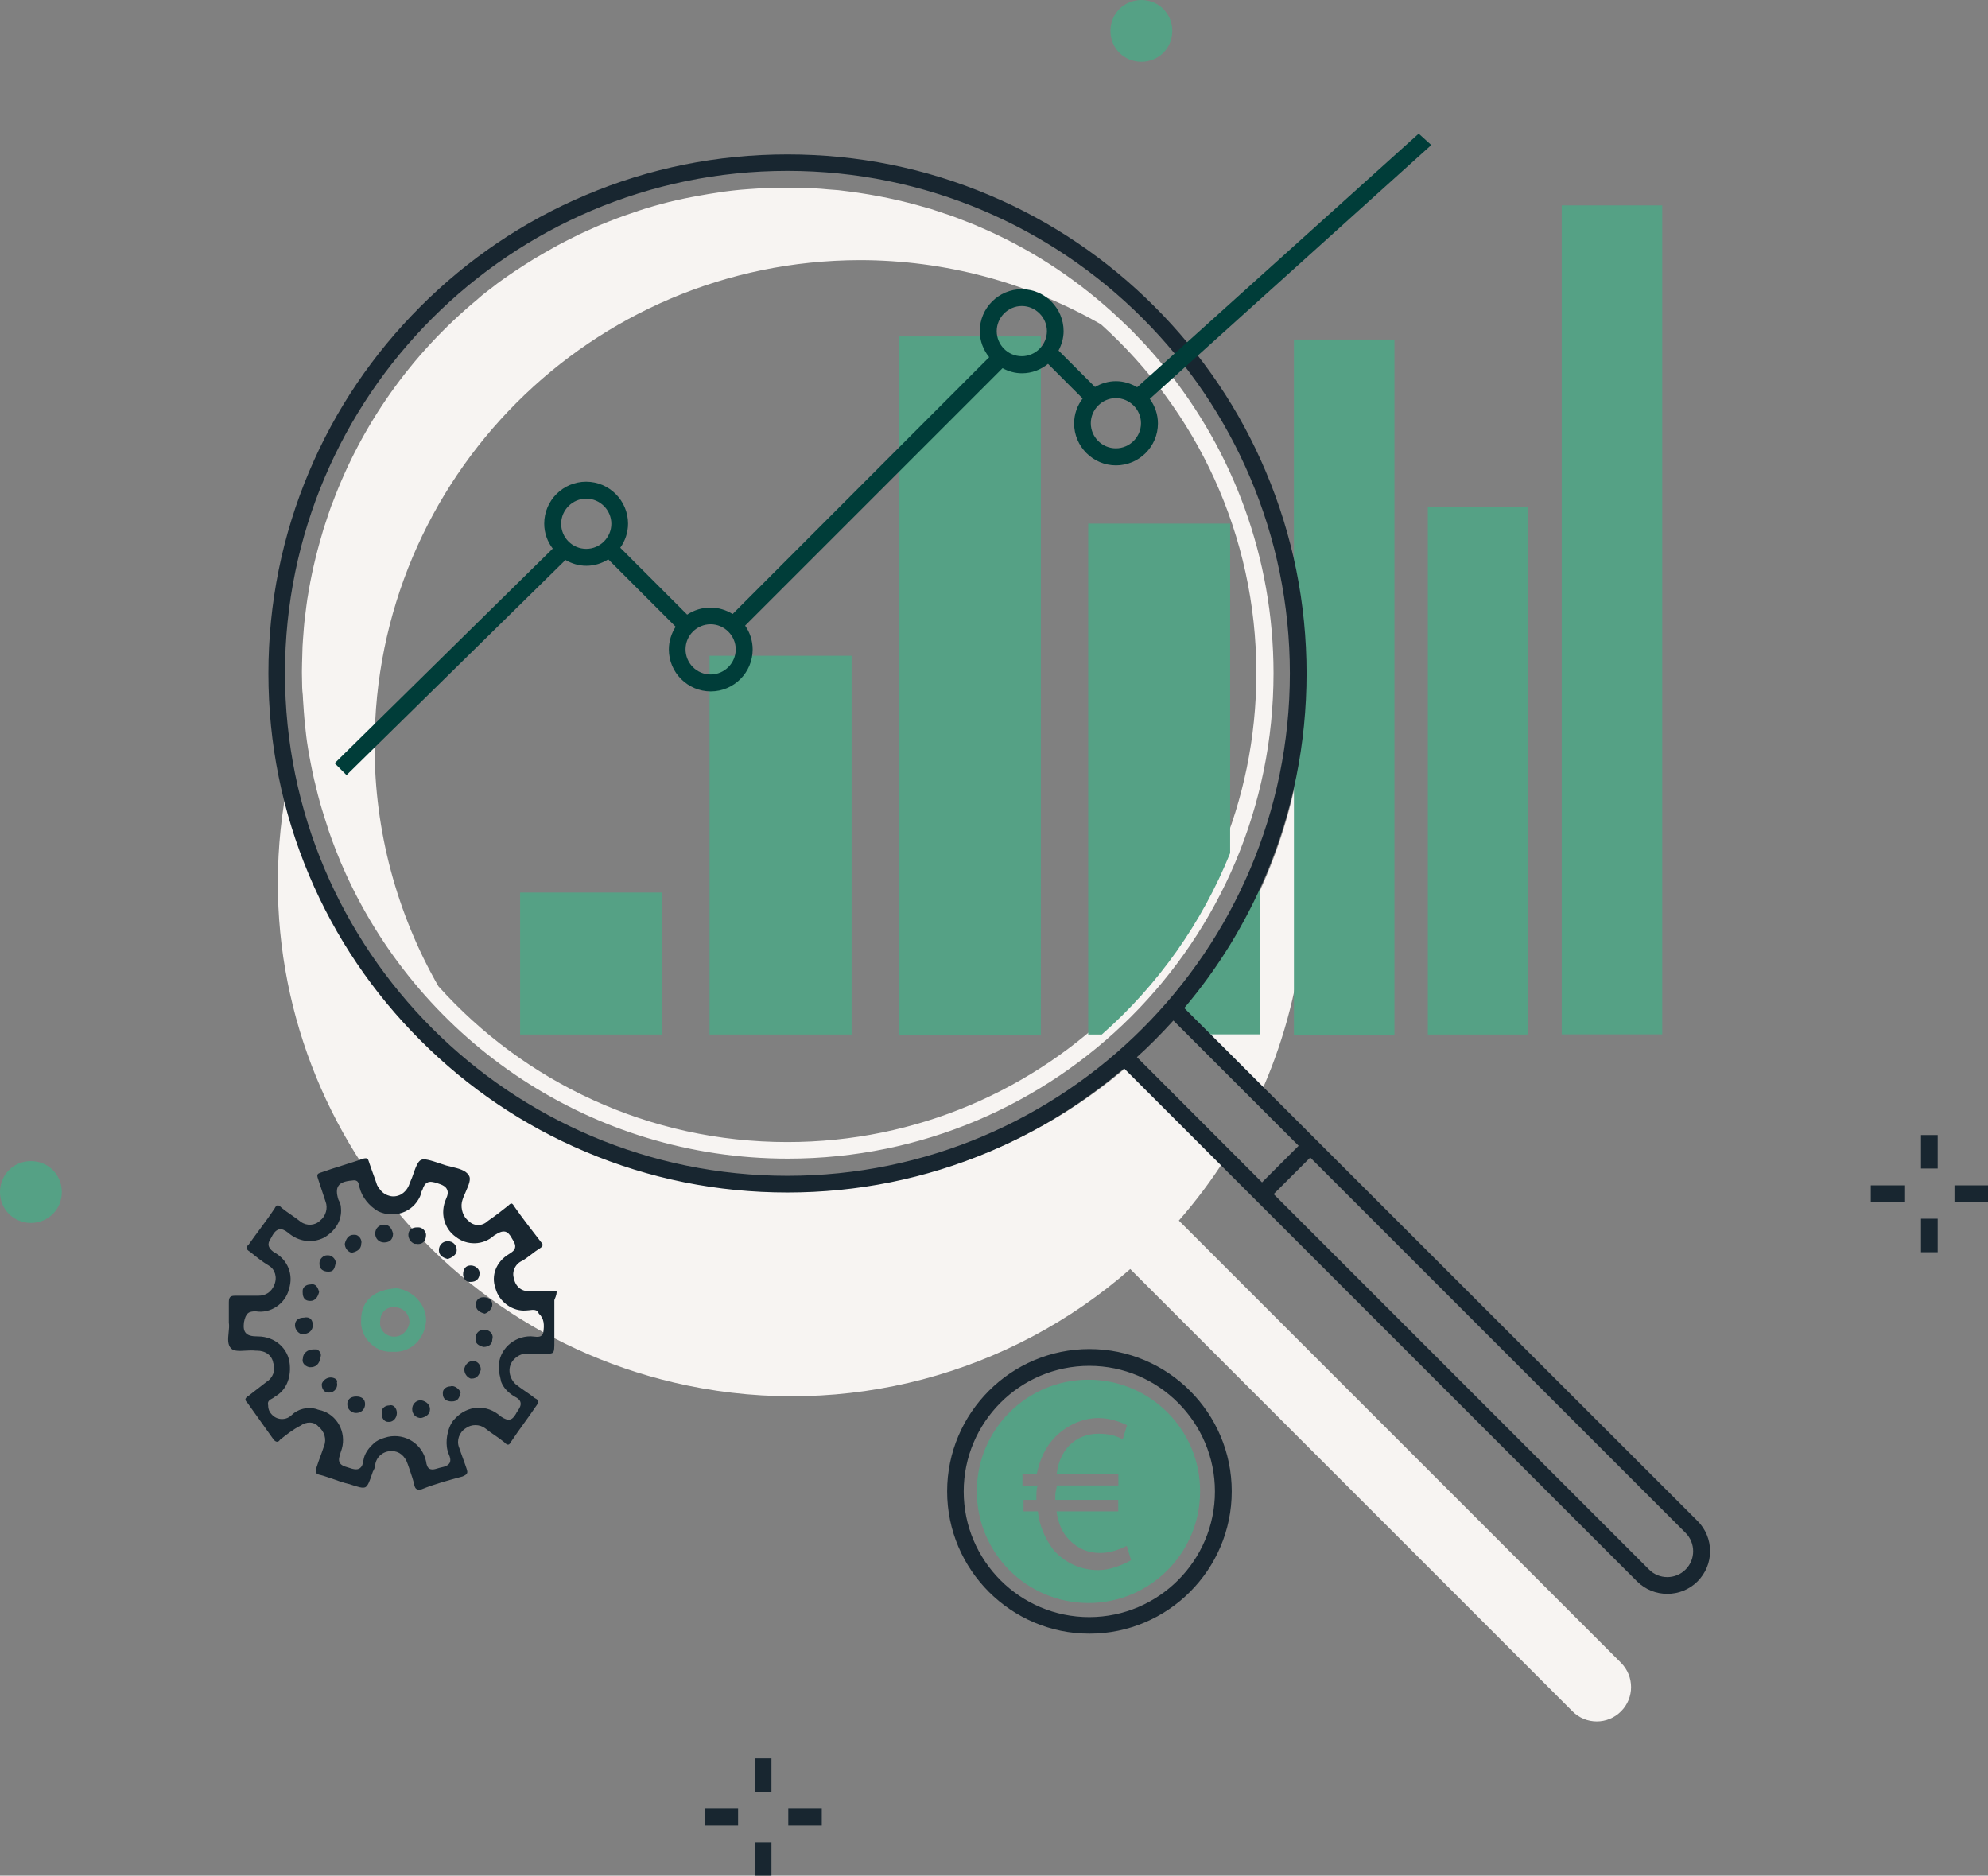 <?xml version="1.0" encoding="utf-8"?>
<!-- Generator: Adobe Illustrator 27.9.0, SVG Export Plug-In . SVG Version: 6.00 Build 0)  -->
<svg version="1.1" id="Calque_1" xmlns="http://www.w3.org/2000/svg" xmlns:xlink="http://www.w3.org/1999/xlink" x="0px" y="0px"
	 viewBox="0 0 160.8 151.7" style="enable-background:new 0 0 160.8 151.7;" xml:space="preserve">
<rect x="0" y="0" width="160.8" height="151.7" fill="#808080" stroke="none"/>
<style type="text/css">
	.st0{fill:#F7F4F2;}
	.st1{fill:#55A185;}
	.st2{fill:#182630;}
	.st3{fill:#003D39;}
</style>
<path class="st0" d="M95.4,82.09c4.72-5.39,7.97-11.91,9.42-18.92c1.71,8.56,0.69,17.46-2.92,25.41L95.4,82.09z M131.12,134.49
	L95.35,98.72c1.39-1.58,2.66-3.28,3.79-5.06L91.48,86C74.2,101.13,47.94,99.38,32.82,82.1c-4.78-5.46-8.04-12.07-9.47-19.19
	c-4.67,22.48,9.77,44.48,32.25,49.15c12.76,2.65,26.02-0.83,35.82-9.42l35.78,35.78c1.08,1.08,2.84,1.08,3.92-0.01
	C132.2,137.33,132.2,135.58,131.12,134.49z M24.43,54.99c0-0.18-0.01-0.35-0.01-0.53c0-0.06,0-0.13,0-0.18
	c0-0.43,0.02-0.84,0.03-1.27c0.01-0.24,0.01-0.47,0.02-0.71c0.02-0.38,0.05-0.76,0.08-1.14c0.02-0.28,0.04-0.56,0.07-0.84
	c0.03-0.27,0.07-0.55,0.1-0.82c0.05-0.38,0.09-0.75,0.15-1.13c0-0.01,0-0.02,0.01-0.04c0.27-1.74,0.67-3.45,1.16-5.1
	c0.04-0.13,0.07-0.26,0.11-0.39c0.09-0.29,0.19-0.57,0.28-0.85c0.11-0.33,0.22-0.67,0.34-1c0.04-0.13,0.09-0.25,0.15-0.38
	c2.32-6.2,6.25-11.89,11.7-16.4c0.04-0.03,0.07-0.06,0.1-0.09c0.1-0.08,0.2-0.18,0.3-0.26c0.3-0.24,0.61-0.47,0.92-0.71
	c0.1-0.08,0.22-0.17,0.32-0.25c0.4-0.29,0.79-0.57,1.2-0.84c0.13-0.08,0.25-0.18,0.39-0.26c0.41-0.27,0.81-0.53,1.22-0.78
	c0.14-0.08,0.26-0.17,0.4-0.24c0.42-0.25,0.84-0.49,1.27-0.73c0.13-0.07,0.26-0.15,0.39-0.22c0.44-0.23,0.88-0.46,1.31-0.67
	c0.14-0.06,0.27-0.13,0.4-0.2c0.45-0.21,0.89-0.41,1.33-0.6c0.14-0.06,0.28-0.13,0.42-0.18c0.45-0.19,0.9-0.36,1.34-0.53
	c0.16-0.05,0.3-0.11,0.46-0.17c0.45-0.16,0.9-0.31,1.34-0.46c0.17-0.05,0.33-0.1,0.5-0.16c0.45-0.14,0.89-0.26,1.33-0.38
	c0.18-0.05,0.36-0.09,0.54-0.14c0.44-0.11,0.89-0.21,1.33-0.3c0.19-0.04,0.38-0.08,0.56-0.11c0.45-0.08,0.9-0.17,1.34-0.24
	c0.19-0.03,0.39-0.06,0.58-0.09c0.47-0.08,0.93-0.14,1.38-0.19c0.2-0.02,0.39-0.04,0.58-0.06c0.46-0.04,0.92-0.07,1.38-0.1
	c0.2-0.01,0.4-0.03,0.59-0.03c0.45-0.02,0.9-0.03,1.34-0.03c0.17,0,0.32-0.01,0.49-0.01c0.05,0,0.1,0,0.17,0
	c0.44,0,0.86,0.02,1.3,0.03c0.23,0.01,0.45,0.01,0.68,0.02c0.4,0.02,0.78,0.05,1.18,0.09c0.27,0.02,0.53,0.04,0.8,0.06
	c0.27,0.03,0.54,0.07,0.81,0.1c2.2,0.28,4.34,0.73,6.42,1.35c0.07,0.02,0.16,0.04,0.23,0.06c0.4,0.13,0.78,0.26,1.17,0.39
	c0.23,0.07,0.45,0.15,0.68,0.23c0.26,0.09,0.52,0.2,0.78,0.3c0.34,0.14,0.7,0.26,1.04,0.41c0.14,0.06,0.27,0.13,0.41,0.18
	c0.46,0.2,0.93,0.41,1.39,0.63c0.01,0,0.01,0.01,0.02,0.01c3.73,1.79,7.21,4.21,10.3,7.22c0.16,0.15,0.31,0.29,0.47,0.45
	c0.15,0.15,0.28,0.3,0.43,0.45c0.33,0.34,0.66,0.68,0.97,1.03c0.05,0.06,0.1,0.13,0.16,0.18c0.41,0.46,0.79,0.92,1.18,1.39
	c0,0,0,0.01,0.01,0.01l0,0c5.45,6.74,8.73,15.31,8.74,24.66c0,21.7-17.58,39.28-39.28,39.28c-15.91,0-29.58-9.46-35.76-23.04
	c-0.01-0.02-0.02-0.05-0.03-0.07c-0.25-0.54-0.48-1.09-0.7-1.65c-0.03-0.06-0.05-0.14-0.08-0.2c-0.2-0.51-0.39-1.03-0.57-1.55
	c-0.04-0.1-0.07-0.21-0.1-0.32c-0.16-0.48-0.31-0.97-0.46-1.46c-0.04-0.15-0.08-0.29-0.13-0.44c-0.13-0.45-0.24-0.9-0.35-1.35
	c-0.04-0.19-0.09-0.39-0.14-0.57c-0.09-0.41-0.18-0.82-0.26-1.24c-0.04-0.24-0.09-0.49-0.14-0.73c-0.06-0.36-0.13-0.74-0.18-1.1
	c-0.04-0.3-0.08-0.6-0.11-0.91c-0.04-0.32-0.07-0.65-0.1-0.97c-0.03-0.36-0.06-0.72-0.08-1.08c-0.02-0.27-0.04-0.54-0.05-0.82
	C24.44,55.81,24.43,55.4,24.43,54.99z M30.3,60.34c-0.01,6.85,1.79,13.54,5.16,19.43c6.95,7.74,17.02,12.6,28.23,12.6
	c20.95,0,37.93-16.98,37.93-37.93c0-11.2-4.85-21.26-12.57-28.21c-5.92-3.39-12.64-5.19-19.51-5.19
	C47.84,21.08,30.28,38.67,30.3,60.34z"/>
<path class="st1" d="M32.1,104.19c-1.75,0.1-2.89,0.93-2.89,2.57c-0.1,1.33,1.03,2.57,2.36,2.57h0.21c1.44,0.1,2.57-1.03,2.68-2.47
	v-0.1C34.47,105.53,33.44,104.4,32.1,104.19z M31.89,108.11c-0.72,0-1.24-0.62-1.14-1.24c0-0.62,0.42-1.14,1.03-1.14h0.1
	c0.73,0,1.24,0.52,1.24,1.24C33.03,107.6,32.51,108.11,31.89,108.11z M57.39,53.04h11.49v30.63H57.39V53.04z M42.07,72.19h11.49
	v11.48H42.07V72.19z M89.12,83.67h-1.1V42.35H99.5V69C97.23,74.63,93.68,79.66,89.12,83.67z M115.49,41h8.13v42.67h-8.13V41z
	 M84.19,83.68H72.7V27.21h11.49V83.68z M94.92,81.48c2.95-3.4,5.31-7.25,7.02-11.42v13.6H97.1L94.92,81.48z M104.66,27.46h8.13
	v56.22h-8.13V59.77c0.47-3.52,0.47-7.09,0-10.63V27.46z M134.45,16.61v67.05h-8.13V16.61H134.45z M5,96.41c0,1.4-1.1,2.5-2.5,2.5
	S0,97.81,0,96.41c0-1.4,1.1-2.5,2.5-2.5S5,95.01,5,96.41z M88.04,111.59c-4.99,0-9.03,4.04-9.03,9.03c0,4.99,4.04,9.03,9.03,9.03
	s9.03-4.04,9.03-9.03C97.08,115.63,93.03,111.59,88.04,111.59z M88.82,126.99c-1.4,0-2.67-0.58-3.6-1.62
	c-0.69-0.93-1.16-1.98-1.27-3.13h-1.16v-0.93h1.04v-0.35c0-0.24,0-0.58,0.12-0.82c0.03,0.01-1.25,0.01-1.25,0.01v-0.93h1.16
	c0.24-1.16,0.69-2.2,1.51-3.02c0.93-0.93,2.2-1.51,3.47-1.51c0.82,0,1.62,0.24,2.32,0.58l-0.35,1.15c-0.58-0.35-1.27-0.46-1.98-0.46
	c-0.93,0-1.74,0.35-2.32,0.93c-0.58,0.58-0.93,1.4-1.04,2.32h4.99v0.93h-4.98c0,0.24-0.12,0.46-0.12,0.82v0.35h5.09v0.93h-4.99
	c0.12,0.93,0.46,1.74,1.04,2.32c0.69,0.69,1.5,1.04,2.44,1.04c0.81,0.01,1.5-0.23,2.2-0.57l0.35,1.16
	C90.67,126.64,89.75,126.99,88.82,126.99z M89.82,2.5c0-1.4,1.1-2.5,2.5-2.5s2.5,1.1,2.5,2.5c0,1.4-1.1,2.5-2.5,2.5
	S89.82,3.9,89.82,2.5z"/>
<path class="st2" d="M33.54,100.6c-0.31-0.1-0.51-0.42-0.51-0.72c0-0.42,0.31-0.61,0.72-0.61h0.1c0.31,0,0.61,0.31,0.61,0.61
	c0,0.51-0.31,0.82-0.82,0.72H33.54z M36.43,112.13c-0.3,0-0.61,0.2-0.61,0.51v0.1c0,0.41,0.3,0.61,0.72,0.61
	c0.51,0,0.61-0.3,0.72-0.72C37.15,112.33,36.73,112.01,36.43,112.13z M36.94,101.11c0-0.41-0.3-0.72-0.72-0.72
	c-0.41,0-0.72,0.31-0.72,0.72s0.3,0.61,0.72,0.72C36.53,101.72,36.94,101.51,36.94,101.11z M34.06,113.25
	c-0.41,0-0.72,0.31-0.72,0.72s0.3,0.72,0.72,0.72c0.41-0.1,0.72-0.3,0.72-0.72C34.78,113.67,34.57,113.36,34.06,113.25z
	 M31.79,99.77c-0.1-0.41-0.31-0.72-0.72-0.72c-0.41,0-0.72,0.3-0.72,0.72c0,0.41,0.3,0.72,0.72,0.72
	C31.58,100.49,31.79,100.18,31.79,99.77z M38.49,105.53c0,0.41,0.3,0.61,0.72,0.72c0.3-0.1,0.61-0.41,0.61-0.72
	c0-0.41-0.3-0.61-0.72-0.61S38.48,105.22,38.49,105.53z M31.49,113.67c-0.3,0-0.61,0.2-0.61,0.51v0.21c0,0.3,0.2,0.61,0.51,0.61h0.1
	c0.3,0,0.61-0.3,0.61-0.72S31.79,113.57,31.49,113.67z M28.81,112.95c-0.51,0-0.72,0.3-0.72,0.61c0,0.41,0.31,0.72,0.72,0.72
	c0.41,0,0.72-0.3,0.72-0.72S29.22,112.94,28.81,112.95z M25.63,109.14h-0.31c-0.41,0-0.82,0.3-0.82,0.72
	c-0.1,0.3,0.09,0.61,0.51,0.72h0.1c0.41,0,0.72-0.21,0.82-0.82C26.03,109.44,25.82,109.24,25.63,109.14z M25.09,105.22
	c0.41,0,0.61-0.3,0.72-0.72c-0.1-0.41-0.3-0.72-0.72-0.61c-0.3,0-0.61,0.2-0.61,0.51v0.1C24.48,105.01,24.69,105.22,25.09,105.22z
	 M25.3,107.18c0-0.41-0.21-0.72-0.72-0.61c-0.41,0-0.72,0.2-0.72,0.61c0,0.3,0.2,0.61,0.51,0.72h0.1
	C25,107.9,25.3,107.6,25.3,107.18z M27.16,102.14c0-0.3-0.3-0.61-0.61-0.61h-0.1c-0.3,0-0.61,0.3-0.61,0.61v0.1
	c0,0.41,0.31,0.61,0.72,0.61S27.05,102.65,27.16,102.14z M28.4,101.31h0.1c0.41-0.1,0.72-0.3,0.72-0.72c0.1-0.3-0.2-0.72-0.51-0.72
	h-0.1c-0.41,0-0.61,0.3-0.72,0.72C27.89,100.9,28.08,101.21,28.4,101.31z M26.75,111.41c-0.3,0-0.61,0.2-0.72,0.51v0.1
	c0,0.3,0.2,0.61,0.51,0.61h0.1c0.41,0,0.72-0.41,0.61-0.82C27.36,111.61,27.05,111.41,26.75,111.41z M137.31,123.02
	c0.65,0.65,1.01,1.52,1.01,2.44s-0.36,1.78-1.01,2.44c-0.68,0.68-1.56,1.01-2.45,1.01c-0.89,0-1.76-0.33-2.44-1l-0.01-0.01
	L90.92,86.41c-3.27,2.79-6.92,5.06-10.89,6.74c-5.18,2.19-10.68,3.3-16.34,3.3c-5.67,0-11.17-1.11-16.34-3.3
	c-5-2.11-9.49-5.15-13.34-9c-3.85-3.85-6.89-8.34-9-13.34c-2.19-5.18-3.3-10.68-3.3-16.34s1.11-11.17,3.3-16.34
	c2.11-5,5.15-9.49,9-13.34c3.85-3.85,8.34-6.89,13.34-9c5.18-2.2,10.69-3.3,16.35-3.3c5.67,0,11.17,1.11,16.34,3.3
	c5,2.11,9.49,5.15,13.34,9c3.85,3.85,6.89,8.34,9,13.34c2.19,5.18,3.3,10.68,3.3,16.34s-1.11,11.17-3.3,16.34
	c-1.66,3.91-3.86,7.5-6.59,10.72L137.31,123.02z M104.33,54.46c0-22.41-18.23-40.64-40.64-40.64S23.05,32.05,23.05,54.46
	S41.28,95.1,63.69,95.1S104.33,76.87,104.33,54.46z M102.08,95.63l2.96-2.96L94.91,82.54c-0.5,0.55-1,1.08-1.52,1.6
	c-0.47,0.47-0.95,0.93-1.43,1.36L102.08,95.63z M136.34,123.98l-30.36-30.36l-2.96,2.96l30.36,30.36c0.81,0.82,2.15,0.82,2.96,0
	C137.16,126.13,137.15,124.79,136.34,123.98z M37.97,103.68h0.1c0.41,0,0.72-0.21,0.72-0.72c0-0.3-0.31-0.61-0.72-0.61
	s-0.61,0.3-0.61,0.72C37.46,103.37,37.66,103.68,37.97,103.68z M99.63,120.62c0,6.34-5.17,11.51-11.51,11.51
	s-11.51-5.17-11.51-11.51c0-6.34,5.17-11.51,11.51-11.51S99.63,114.27,99.63,120.62z M98.27,120.63c0-5.59-4.56-10.16-10.16-10.16
	s-10.16,4.56-10.16,10.16s4.55,10.16,10.16,10.16C93.71,130.78,98.27,126.22,98.27,120.63z M45,104.41c0.06,0.1,0.01,0.34-0.15,0.72
	l-0.01,0.02v3.31c0,0.52,0,0.81-0.11,0.93c-0.11,0.11-0.41,0.11-0.93,0.11h-1.33c-0.41,0-0.75,0.3-0.89,0.44
	c-0.53,0.53-0.48,1.41,0.1,1.99l0.01,0.01c0.26,0.21,0.53,0.4,0.78,0.57c0.26,0.18,0.52,0.35,0.77,0.56l0.02,0.01
	c0.17,0.08,0.25,0.16,0.27,0.24c0.02,0.09-0.03,0.23-0.2,0.45c-0.31,0.46-0.65,0.93-0.98,1.39c-0.33,0.46-0.67,0.93-0.98,1.4
	l-0.01,0.01c-0.08,0.17-0.17,0.26-0.24,0.27c-0.08,0.02-0.19-0.04-0.33-0.19l-0.01-0.01c-0.26-0.21-0.53-0.4-0.78-0.57
	s-0.51-0.35-0.77-0.56c-0.45-0.33-1.1-0.33-1.55,0c-0.54,0.33-0.77,1-0.55,1.55c0.1,0.31,0.21,0.59,0.31,0.88s0.21,0.56,0.31,0.88
	c0.08,0.26,0.11,0.42-0.35,0.6c-1.11,0.3-2.26,0.61-3.29,1.03c-0.38,0.08-0.52,0-0.6-0.34c-0.08-0.39-0.22-0.78-0.36-1.2
	c-0.05-0.15-0.1-0.3-0.16-0.46c-0.23-0.71-0.71-1.09-1.32-1.09c-0.67,0-1.22,0.45-1.32,1.1v0.01c0,0.18-0.09,0.38-0.2,0.57v0.01
	c-0.25,0.74-0.38,1.11-0.59,1.23c-0.22,0.11-0.59-0.01-1.34-0.26H28.2c-0.47-0.11-0.9-0.27-1.32-0.42c-0.32-0.1-0.63-0.22-0.94-0.3
	h-0.01c-0.2-0.04-0.3-0.09-0.35-0.17c-0.05-0.08-0.03-0.23,0.02-0.44c0.09-0.3,0.2-0.58,0.3-0.86c0.1-0.28,0.21-0.57,0.31-0.88
	c0.22-0.53,0.03-1.19-0.43-1.54c-0.36-0.47-1.04-0.43-1.46-0.11c-0.62,0.31-1.15,0.73-1.66,1.14l-0.01,0.01l-0.01,0.01
	c-0.06,0.09-0.14,0.15-0.22,0.15c-0.11,0-0.24-0.09-0.34-0.25l-2.06-2.89l-0.01-0.01c-0.11-0.11-0.17-0.21-0.16-0.29
	c0.01-0.08,0.09-0.18,0.25-0.28h0.01c0.26-0.2,0.49-0.39,0.72-0.56c0.23-0.18,0.46-0.35,0.72-0.56c0.53-0.32,0.77-0.98,0.55-1.54
	c-0.1-0.6-0.61-0.99-1.32-0.99h-0.09c-0.27-0.03-0.57-0.02-0.85,0c-0.47,0.03-0.92,0.05-1.15-0.18c-0.29-0.3-0.25-0.77-0.2-1.26
	c0.03-0.28,0.06-0.57,0.02-0.84v-1.64c0-0.45,0.16-0.52,0.52-0.52h1.84c0.64,0,1.09-0.31,1.32-0.89c0.25-0.6,0.06-1.25-0.45-1.55
	c-0.51-0.3-1.03-0.72-1.53-1.13h-0.01c-0.17-0.1-0.24-0.2-0.25-0.28c-0.01-0.08,0.04-0.18,0.16-0.29l0.01-0.01
	c0.3-0.43,0.61-0.84,0.91-1.25c0.41-0.56,0.8-1.08,1.16-1.63l0.01-0.01c0.08-0.17,0.17-0.26,0.24-0.27
	c0.08-0.02,0.19,0.04,0.33,0.19l0.01,0.01c0.26,0.21,0.53,0.4,0.78,0.57c0.25,0.18,0.51,0.35,0.77,0.56
	c0.48,0.35,1.15,0.31,1.56-0.1c0.46-0.35,0.65-1.01,0.44-1.54l-0.61-1.85c-0.06-0.18-0.07-0.27-0.03-0.34
	c0.03-0.07,0.12-0.11,0.27-0.16h0.01c0.56-0.2,1.15-0.39,1.7-0.56c0.55-0.18,1.14-0.35,1.7-0.56c0.18-0.04,0.28-0.04,0.34,0
	s0.1,0.15,0.16,0.34v0.01c0.1,0.31,0.21,0.59,0.31,0.88c0.1,0.28,0.21,0.56,0.31,0.88v0.01c0.23,0.47,0.57,0.77,0.98,0.88
	c0.3,0.1,0.64,0.06,0.94-0.09c0.34-0.19,0.6-0.51,0.72-0.9l0.21-0.51c0.29-0.84,0.45-1.27,0.72-1.4c0.27-0.12,0.73,0.02,1.62,0.32
	c0.27,0.1,0.55,0.18,0.83,0.24c0.58,0.14,1.13,0.27,1.39,0.66v0.01c0.24,0.29,0.01,0.8-0.22,1.33c-0.13,0.28-0.25,0.57-0.32,0.85
	c-0.11,0.56,0.11,1.21,0.54,1.53c0.22,0.22,0.49,0.33,0.78,0.33s0.56-0.12,0.78-0.33c0.61-0.42,1.14-0.83,1.65-1.24l0.01-0.01
	c0.11-0.11,0.2-0.17,0.26-0.16c0.06,0.01,0.14,0.09,0.21,0.23l0.01,0.01c0.72,1.03,1.46,1.97,2.17,2.89l0.01,0.01
	c0.08,0.08,0.12,0.17,0.11,0.23c-0.01,0.07-0.07,0.16-0.2,0.24c-0.26,0.16-0.5,0.34-0.73,0.52c-0.23,0.17-0.46,0.35-0.71,0.5
	c-0.57,0.23-0.88,0.91-0.67,1.45c0.05,0.32,0.22,0.59,0.46,0.78c0.25,0.19,0.55,0.26,0.88,0.21h1.84
	C44.91,104.39,44.99,104.42,45,104.41z M43.58,106.24c-0.1-0.36-0.49-0.31-0.77-0.27c-0.09,0.01-0.17,0.02-0.24,0.02h-0.01
	c-1.09,0.1-2.18-0.68-2.48-1.78v-0.01c-0.38-1.04,0.06-2.16,1.09-2.77c0.26-0.16,0.45-0.3,0.49-0.51c0.05-0.2-0.03-0.42-0.25-0.75
	c-0.16-0.31-0.33-0.49-0.53-0.55c-0.28-0.07-0.56,0.09-0.85,0.27l-0.08,0.05l-0.01,0.01c-0.86,0.77-2.16,0.81-3.07,0.09
	c-0.96-0.67-1.29-1.96-0.79-3.07c0.15-0.32,0.17-0.57,0.08-0.76c-0.1-0.24-0.36-0.38-0.75-0.5c-0.36-0.12-0.64-0.18-0.85-0.06
	c-0.18,0.09-0.3,0.28-0.4,0.61c-0.06,0.07-0.08,0.17-0.11,0.27c-0.02,0.08-0.04,0.17-0.08,0.25c-0.29,0.62-0.79,1.08-1.43,1.3
	c-0.63,0.22-1.32,0.18-1.95-0.11c-0.74-0.43-1.31-1.15-1.5-1.9l-0.01-0.02c-0.02-0.04-0.03-0.1-0.04-0.17
	c-0.02-0.14-0.05-0.28-0.18-0.36c-0.09-0.06-0.22-0.07-0.39-0.04c-0.6,0.05-0.94,0.19-1.1,0.44c-0.16,0.24-0.16,0.58,0,1.11
	l0.01,0.01c0.1,0.2,0.2,0.39,0.2,0.68v0.01c0.09,0.94-0.44,1.84-1.39,2.38c-0.95,0.47-2.05,0.32-2.89-0.41
	c-0.28-0.22-0.5-0.31-0.71-0.27c-0.2,0.04-0.39,0.2-0.56,0.5v0.01c-0.03,0.06-0.07,0.14-0.11,0.2c-0.2,0.31-0.42,0.67,0.25,1.15
	h0.01c1.1,0.6,1.58,1.8,1.19,2.98v0.01c-0.3,1.18-1.5,1.98-2.68,1.78h-0.01c-0.55,0-0.8,0.12-0.95,0.9c-0.05,0.42,0,0.69,0.16,0.86
	c0.17,0.19,0.46,0.27,0.97,0.27c1.38,0,2.48,0.98,2.58,2.28c0.1,1.15-0.34,2.11-1.19,2.58l-0.01,0.01l-0.01,0.01
	c-0.05,0.05-0.12,0.09-0.21,0.14c-0.19,0.1-0.42,0.22-0.33,0.56c0,0.3,0.1,0.54,0.33,0.77c0.22,0.22,0.5,0.33,0.79,0.33
	c0.29,0,0.57-0.11,0.79-0.33c0.49-0.48,1.27-0.68,1.96-0.49c0.11,0.05,0.22,0.08,0.32,0.1c0.1,0.02,0.2,0.05,0.29,0.09h0.01
	c1.27,0.49,1.9,1.96,1.39,3.28c-0.12,0.38-0.22,0.65-0.09,0.88c0.09,0.18,0.3,0.29,0.67,0.39c0.41,0.14,0.71,0.22,0.94,0.07
	c0.17-0.11,0.27-0.32,0.31-0.67c0.08-0.52,0.42-1.02,0.99-1.48c0.29-0.2,0.58-0.29,0.99-0.4c1.41-0.3,2.78,0.58,3.08,1.98
	c0.04,0.31,0.12,0.51,0.27,0.6c0.07,0.04,0.16,0.06,0.24,0.06c0.14,0,0.28-0.04,0.44-0.09c0.1-0.03,0.2-0.06,0.3-0.08
	c0.25-0.05,0.55-0.14,0.67-0.38c0.08-0.18,0.05-0.4-0.08-0.68c-0.32-0.76-0.16-1.69,0.1-2.29c0.1-0.2,0.2-0.4,0.4-0.59
	c1.01-1.1,2.58-1.19,3.68-0.2l0.01,0.01c0.33,0.23,0.56,0.3,0.75,0.26c0.21-0.04,0.35-0.23,0.51-0.49v-0.01
	c0.04-0.07,0.08-0.15,0.14-0.22c0.14-0.21,0.27-0.43,0.21-0.67c-0.04-0.18-0.2-0.33-0.48-0.47c-0.53-0.31-0.9-0.72-1.08-1.18
	c-0.09-0.4-0.2-0.81-0.2-1.21c0-1.36,1.16-2.48,2.58-2.48c0.07,0,0.16,0.01,0.24,0.02c0.29,0.03,0.68,0.09,0.78-0.31
	C44.04,107.16,44.02,106.64,43.58,106.24z M39.42,107.59h-0.21c-0.3-0.09-0.61,0.1-0.72,0.42v0.21c-0.1,0.41,0.2,0.61,0.61,0.72
	c0.41,0,0.72-0.2,0.72-0.61C39.93,108,39.72,107.69,39.42,107.59z M38.28,110.07c-0.3,0-0.61,0.2-0.72,0.61v0.1
	c0,0.3,0.2,0.61,0.51,0.72h0.1c0.41,0,0.61-0.3,0.72-0.72C38.9,110.37,38.58,110.07,38.28,110.07z M61.05,144.93h1.35v-2.71h-1.35
	V144.93z M61.05,151.7h1.35v-2.71h-1.35V151.7z M63.76,147.64h2.71v-1.35h-2.71V147.64z M56.99,147.64h2.71v-1.35h-2.71V147.64z
	 M155.38,94.51h1.35V91.8h-1.35V94.51z M155.38,101.28h1.35v-2.71h-1.35V101.28z M158.09,95.87v1.35h2.71v-1.35H158.09z
	 M151.32,97.22h2.71v-1.35h-2.71V97.22z"/>
<path class="st3" d="M114.75,10.81L91.98,31.32c-0.51-0.3-1.09-0.49-1.72-0.49c-0.61,0-1.19,0.18-1.69,0.47l-2.95-2.95
	c0.25-0.47,0.41-1,0.41-1.57c0-1.86-1.52-3.39-3.39-3.39c-1.86,0-3.39,1.52-3.39,3.39c0,0.8,0.29,1.53,0.76,2.11L59.26,49.66
	c-0.52-0.32-1.14-0.52-1.79-0.52c-0.7,0-1.34,0.21-1.89,0.57l-5.41-5.41c0.39-0.55,0.63-1.22,0.63-1.95c0-1.86-1.52-3.39-3.39-3.39
	s-3.39,1.52-3.39,3.39c0,0.76,0.26,1.46,0.69,2.02L27.07,61.73l0.96,0.96l17.71-17.4c0.5,0.29,1.06,0.47,1.69,0.47
	c0.66,0,1.26-0.2,1.77-0.52l5.45,5.45c-0.34,0.53-0.55,1.17-0.55,1.84c0,1.86,1.52,3.39,3.39,3.39c1.86,0,3.39-1.52,3.39-3.39
	c0-0.72-0.23-1.39-0.61-1.93l20.82-20.82c0.47,0.25,1,0.41,1.57,0.41c0.8,0,1.53-0.29,2.11-0.76l2.8,2.8
	c-0.43,0.56-0.69,1.26-0.69,2.02c0,1.86,1.52,3.39,3.39,3.39c1.86,0,3.39-1.52,3.39-3.39c0-0.74-0.25-1.43-0.66-1.99l22.77-20.53
	L114.75,10.81z M47.42,44.39c-1.13,0-2.03-0.92-2.03-2.03c0-1.11,0.92-2.03,2.03-2.03c1.11,0,2.03,0.92,2.03,2.03
	S48.54,44.39,47.42,44.39z M57.48,54.55c-1.13,0-2.03-0.92-2.03-2.03c0-1.13,0.92-2.03,2.03-2.03c1.11,0,2.03,0.92,2.03,2.03
	C59.51,53.64,58.59,54.55,57.48,54.55z M82.65,28.81c-1.13,0-2.03-0.92-2.03-2.03s0.92-2.03,2.03-2.03c1.11,0,2.03,0.92,2.03,2.03
	S83.76,28.81,82.65,28.81z M90.26,36.26c-1.13,0-2.03-0.92-2.03-2.03s0.92-2.03,2.03-2.03c1.11,0,2.03,0.92,2.03,2.03
	S91.38,36.26,90.26,36.26z"/>
</svg>
